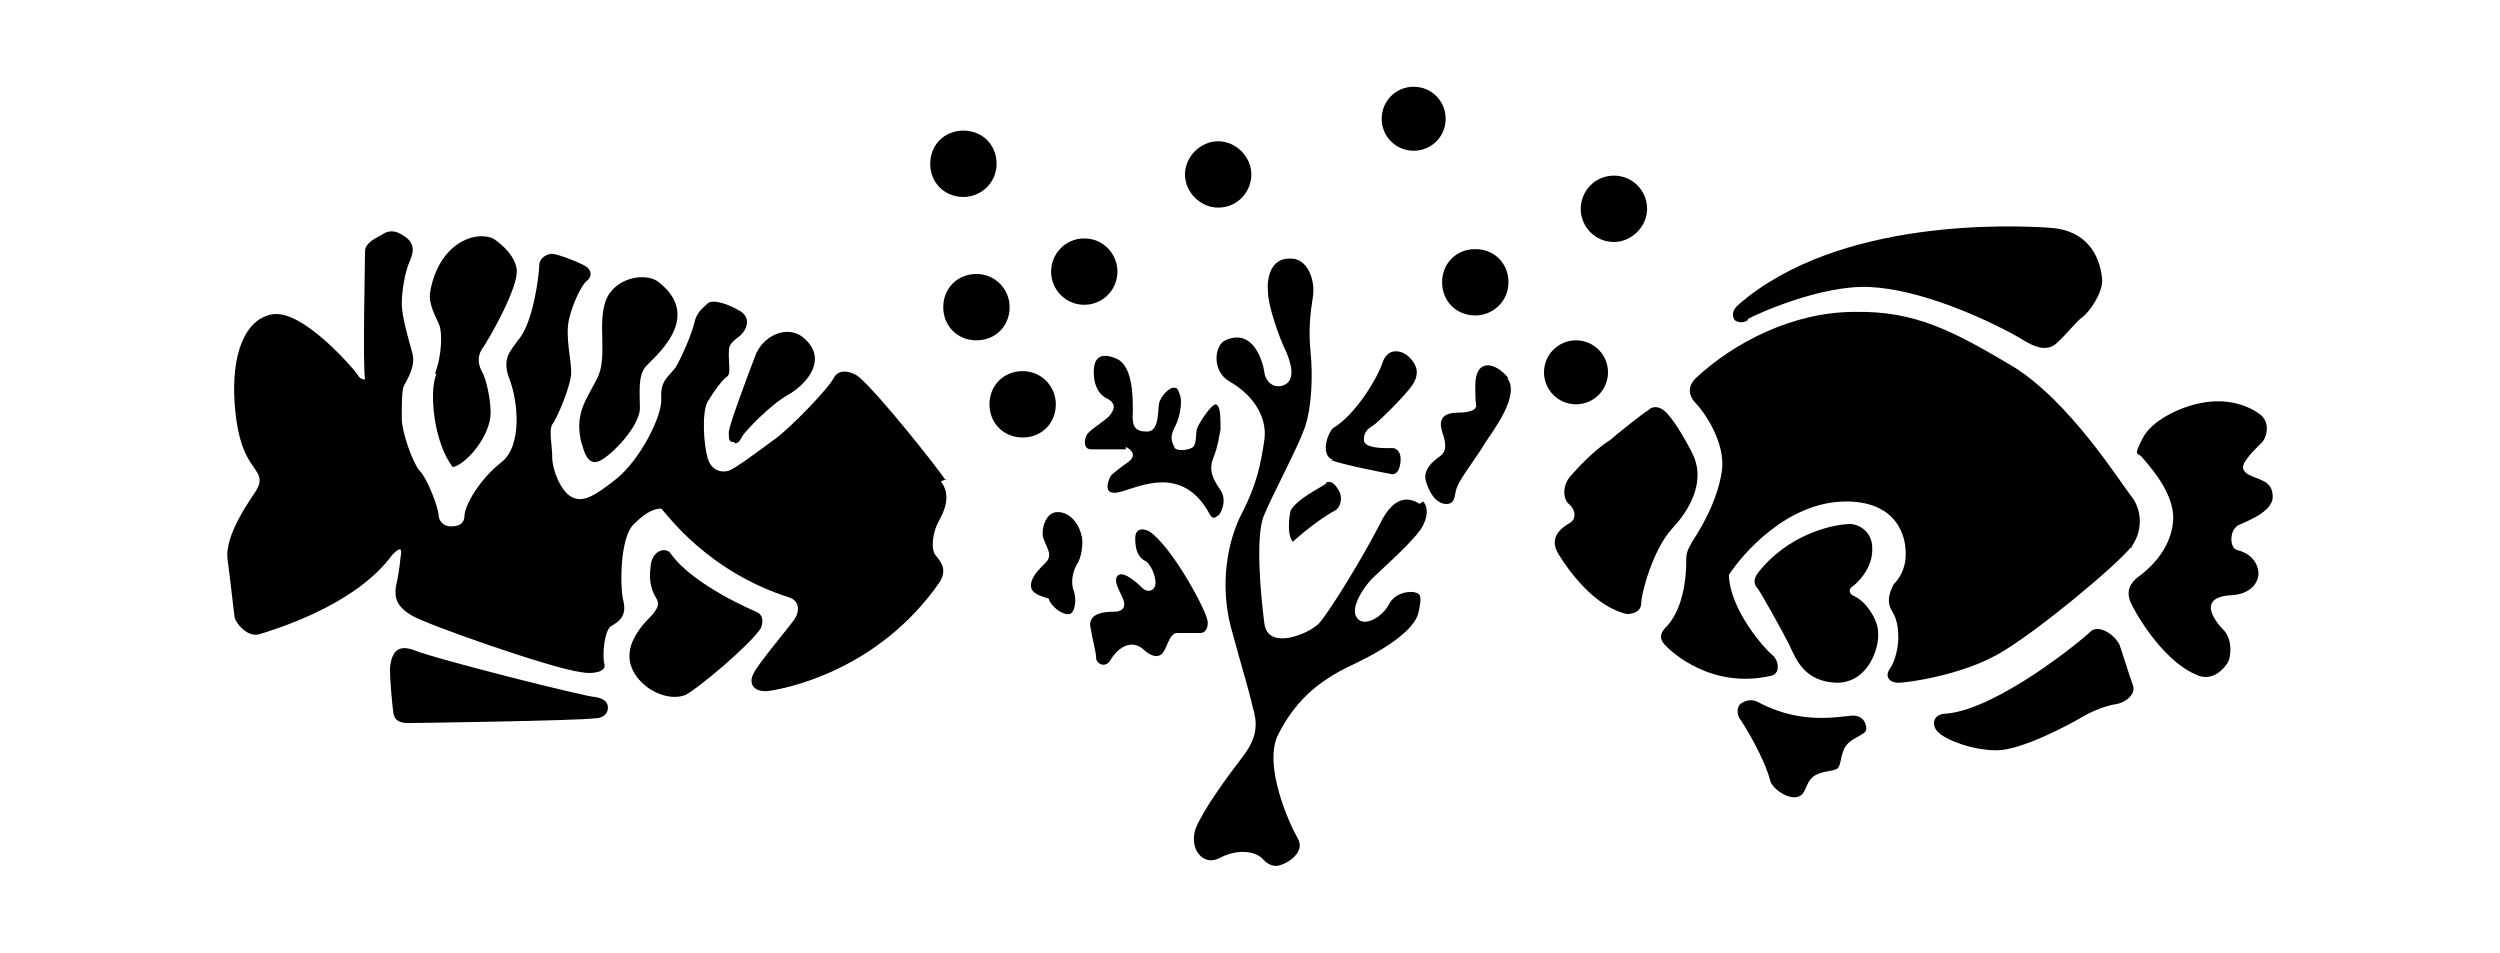 <?xml version="1.0" encoding="iso-8859-1"?>
<!-- Generator: Adobe Illustrator 28.5.0, SVG Export Plug-In . SVG Version: 9.03 Build 54727)  -->
<svg version="1.1" id="Livello_1" xmlns="http://www.w3.org/2000/svg" xmlns:xlink="http://www.w3.org/1999/xlink" x="0px" y="0px"
	 viewBox="0 0 935.435 356.45" style="enable-background:new 0 0 935.435 356.45;" xml:space="preserve">
<g id="Capa_1">
	<path d="M217.719,165.915c1.33,5.764,3.547,8.867,7.98,5.764c4.877-3.104,13.301-12.414,13.744-18.621
		c0-5.764-0.887-12.414,2.217-15.961l0,0c3.104-3.547,21.725-18.178,4.877-31.479c-4.877-3.99-16.848-1.773-19.951,7.094
		s0.887,20.838-3.104,28.818s-8.867,13.301-5.764,24.828l0,0L217.719,165.915z"/>
	<path d="M274.913,165.915c1.773,0,2.217-1.773,3.104-3.104s9.754-11.084,16.848-15.074c7.094-3.99,15.518-13.744,5.32-21.725
		c-5.764-4.434-15.074-0.443-17.734,7.537c-3.104,7.98-9.311,24.828-9.754,27.932c0,3.104,0,3.99,2.217,3.99l0,0V165.915z"/>
	<path d="M163.186,140.2c-2.66,6.65-0.887,25.272,6.207,34.582c4.877-0.887,14.188-11.527,14.188-20.395l0,0
		c0-5.32-1.773-12.857-3.104-15.074c-1.33-2.217-2.217-5.764,0-8.867c2.217-3.104,13.744-23.055,12.857-29.705
		s-8.867-11.527-8.867-11.527c-7.094-3.104-20.395,2.217-23.498,19.951c-0.887,4.877,2.66,10.197,3.547,12.857
		c0.887,2.66,0.887,11.084-1.773,17.734h0.443V140.2z"/>
	<path d="M353.831,179.659L353.831,179.659c-3.99-5.764-23.941-31.035-32.365-38.572c-2.217-1.773-7.094-3.547-9.311,0
		c-1.773,3.99-17.291,19.951-22.611,23.498c-4.877,3.547-14.188,10.641-16.848,11.527c-2.66,0.887-6.65,0-7.98-4.877
		c-1.33-4.877-2.217-16.404,0-20.838c2.66-4.434,5.764-8.424,7.094-9.311c1.773-0.887,0.887-4.434,0.887-7.98
		c0-3.547,0-3.99,3.104-6.65c3.547-2.217,5.764-7.537,0.887-10.197c-4.434-2.66-10.197-4.434-11.971-2.66
		c-1.773,1.773-3.99,3.104-4.877,7.094c-0.887,3.99-4.877,13.301-7.094,16.848c-2.66,3.547-5.764,4.877-5.32,11.527
		c0.443,6.65-7.98,23.055-16.848,30.149s-12.857,8.867-16.848,6.65c-3.99-2.217-7.094-10.197-7.094-14.631s-1.33-10.197,0-12.414
		c1.773-2.217,7.094-14.631,7.094-19.508s-2.217-13.301-0.887-19.508c1.33-6.207,4.877-13.301,6.65-14.631
		c1.773-1.33,2.217-3.547,0-5.32c-2.66-1.773-11.084-4.877-12.857-4.877s-4.877,1.33-4.877,4.434c0,3.104-2.217,21.725-7.98,27.932
		c-2.66,3.99-6.207,6.65-3.104,14.631c3.104,7.98,4.877,24.828-3.104,31.035c-7.98,6.207-13.301,15.518-13.744,19.508
		c0,3.99-2.66,4.434-5.32,4.434s-4.434-2.217-4.434-4.434c0-2.217-3.99-13.301-7.094-16.404c-2.66-3.104-6.65-14.631-6.65-19.508
		s0-11.084,0.887-12.414c0.887-1.773,4.434-7.094,3.104-11.971c-1.33-4.877-3.99-13.744-3.99-18.621s1.33-11.971,2.66-15.074
		c1.33-3.104,3.104-7.094-1.773-10.197c-4.434-3.104-7.094-1.33-8.424-0.443s-6.207,2.66-6.207,6.207s-0.887,43.006,0,47.883
		c-1.773,0-2.217-0.887-3.104-2.217c-0.887-1.33-19.951-23.941-31.479-22.168c-10.641,1.773-15.518,15.518-14.188,33.695
		c1.33,17.734,6.207,21.725,7.98,24.828c2.217,3.104,1.33,5.32,0,7.537c-1.33,2.217-11.971,16.404-10.641,25.715
		c1.33,9.754,2.217,19.065,2.66,21.725c0.443,2.217,4.877,7.537,9.311,6.207c3.99-1.33,35.469-10.197,49.656-29.705
		c2.217-2.217,3.99-3.547,3.104,0.887c-0.443,4.434-0.887,7.094-1.773,11.084c-0.443,3.99,0,7.094,5.764,10.641
		c5.764,3.547,52.76,19.951,63.401,21.281c4.434,0.887,9.754,0,8.867-3.104c-0.887-3.104,0-12.857,2.66-14.188
		c3.104-1.773,5.764-3.99,4.434-9.311s-1.33-23.941,3.99-28.818c4.877-4.877,7.98-5.764,10.197-5.764
		c2.217,2.217,17.291,23.498,47.883,33.252c3.99,1.33,3.99,5.32,1.773,8.424c-2.217,3.104-13.744,16.848-15.074,19.951
		c-1.773,3.104-0.887,7.094,5.32,6.65c6.65-0.887,41.233-7.537,64.287-40.789c2.66-4.434,0.887-7.094-1.33-9.754
		c-2.217-2.217-1.33-8.867,0.887-12.857c2.217-3.99,4.877-9.754,0.887-15.074l2.217-0.887L353.831,179.659z"/>
	<path d="M222.596,260.794c-3.104,0-59.854-14.188-68.278-17.734c-6.65-2.217-7.98,2.66-8.424,7.094
		c0,3.99,0.887,14.188,1.33,16.848c0.443,2.66,2.66,3.547,5.32,3.547c2.66,0,63.844-0.887,70.051-1.773
		c3.104,0,4.877-1.773,4.877-3.99C227.473,262.567,225.7,261.237,222.596,260.794z"/>
	<path d="M360.481,73.695c6.65,0,12.414-5.32,12.414-12.414s-5.32-12.414-12.414-12.414c-7.094,0-12.414,5.32-12.414,12.414
		S353.388,73.695,360.481,73.695z"/>
	<path d="M282.893,228.872c0,0-23.498-9.754-31.922-21.725l0,0c-1.773-2.66-7.094-1.33-7.537,4.877
		c-0.887,6.207,0.887,9.754,2.217,11.971c1.33,2.217,0,3.99-1.33,5.764c-1.33,1.773-15.074,12.857-5.32,24.385
		c4.877,5.764,12.857,7.98,17.734,5.764c4.877-2.66,23.941-18.621,27.932-24.828c1.773-4.434-0.887-6.207-2.217-6.207
		C282.45,228.872,282.893,228.872,282.893,228.872z"/>
	<path d="M377.772,114.928c0-6.65-5.32-12.414-12.414-12.414c-7.094,0-12.414,5.32-12.414,12.414s5.32,12.414,12.414,12.414
		C372.452,127.342,377.772,122.022,377.772,114.928z"/>
	<path d="M552.013,118.032c6.65,0,12.414-5.32,12.414-12.414s-5.32-12.414-12.414-12.414c-7.094,0-12.414,5.32-12.414,12.414
		S544.919,118.032,552.013,118.032z"/>
	<path d="M603.886,90.543c6.65,0,12.414-5.764,12.414-12.414c0-6.65-5.32-12.414-12.414-12.414c-7.094,0-12.414,5.764-12.414,12.414
		C591.472,84.78,596.793,90.543,603.886,90.543z"/>
	<path d="M455.804,77.686c7.094,0,12.414-5.764,12.414-12.414s-5.764-12.414-12.414-12.414s-12.414,5.764-12.414,12.414
		S449.153,77.686,455.804,77.686z"/>
	<path d="M653.986,119.362c3.104-1.773,27.488-12.857,45.666-11.971c18.178,0.887,40.789,10.641,54.533,18.178
		c3.99,2.217,10.197,7.094,15.074,3.104l0,0c4.434-3.99,7.981-8.867,10.197-10.197c2.217-1.773,7.537-8.867,7.094-14.188
		c-0.887-8.867-5.764-18.178-19.508-19.065c-13.301-0.887-78.918-3.99-116.604,28.818c-3.547,3.104-1.33,5.764-1.33,5.764
		s2.217,1.773,4.877,0l0,0L653.986,119.362z"/>
	<path d="M497.923,172.122c4.434,1.773,20.395,4.877,23.055,5.32c2.66,0,3.104-3.99,3.104-5.764s-0.887-4.434-3.99-3.99
		c-3.104,0-9.754,0-9.754-3.104s1.33-3.99,3.99-5.764c2.217-1.773,13.744-12.857,15.074-16.404c1.773-3.99,0-6.65-2.217-8.867l0,0
		c-2.217-2.217-7.537-3.99-9.754,1.773c-1.773,5.764-10.197,19.951-18.621,24.828c-2.217,2.217-4.877,10.197,0,11.971
		C498.81,172.122,497.923,172.122,497.923,172.122z"/>
	<path d="M528.958,56.404c6.65,0,11.971-5.32,11.971-11.971s-5.32-11.971-11.971-11.971c-6.65,0-11.971,5.32-11.971,11.971
		S522.308,56.404,528.958,56.404z"/>
	<path d="M496.15,180.989c-1.773,1.33-11.084,5.764-13.301,10.197c0,0-1.773,8.424,0.887,11.527l0,0
		c5.764-5.32,12.857-10.197,15.518-11.527s3.104-5.32,1.773-7.537c-1.33-2.217-2.66-3.99-4.877-3.104l0,0V180.989z"/>
	<path d="M395.063,151.284c0-6.65-5.32-12.414-12.414-12.414c-7.094,0-12.414,5.32-12.414,12.414s5.32,12.414,12.414,12.414
		C389.743,163.698,395.063,158.377,395.063,151.284z"/>
	<path d="M692.115,267.888c-3.104,0-17.734,3.547-33.695-4.877c-2.217-1.33-4.434-1.33-6.65,0s-1.773,4.434-0.887,5.764l0,0
		c1.33,1.773,9.311,14.631,11.527,23.498c0.887,3.104,8.424,8.424,11.971,4.877c1.773-2.217,1.773-5.32,4.877-7.094
		c3.104-1.773,7.094-1.33,8.424-2.66c1.33-1.33,0.887-5.32,3.104-8.424c2.217-3.104,7.537-3.99,7.537-6.207
		c0-2.217-1.33-5.764-6.65-4.877H692.115z"/>
	<path d="M632.705,168.575L632.705,168.575c-4.877-9.311-8.424-13.744-10.197-15.074c-1.773-1.33-3.99-1.773-5.764,0
		c-1.773,0.887-13.301,10.197-14.188,11.084c-5.764,3.547-12.414,10.641-15.074,13.744c-2.66,3.104-3.104,8.424,0,10.641
		c2.217,2.217,2.217,5.32,0,6.65c-2.217,1.33-8.424,4.877-4.434,11.527c3.99,6.65,13.744,19.951,25.715,22.611
		c2.217,0,5.32-0.887,5.32-3.99c0-3.104,3.99-19.508,11.527-27.932c7.981-8.424,12.414-19.065,7.537-28.375l0,0L632.705,168.575z"/>
	<path d="M693.889,223.108c-2.217-0.887-2.217-2.66-0.887-3.547c1.33-0.887,7.981-6.65,7.537-14.631
		c0-4.877-3.547-8.424-7.981-8.867l0,0c-6.207,0-23.498,3.547-35.025,18.621c-1.773,2.66-0.887,4.434,0,5.32
		c0.887,0.887,9.311,15.961,11.971,21.281c2.66,5.764,5.764,13.744,17.734,14.188c11.971,0,15.961-13.301,15.518-18.621
		C702.756,231.532,697.879,224.882,693.889,223.108z"/>
	<path d="M797.635,204.487c4.877-7.094,3.104-14.631,0-18.621l0,0c-3.99-4.877-23.498-36.356-45.223-49.213
		s-35.912-20.395-58.524-19.951c-23.055,0-45.223,11.527-59.41,24.828c-3.547,3.547-2.217,7.094,0,9.311
		c2.217,2.217,11.527,14.188,9.754,25.715c-1.773,11.527-8.424,22.168-11.084,26.158c-2.217,3.99-2.217,4.434-2.217,8.424
		s-0.887,17.291-7.98,23.941c-3.104,3.547-0.443,5.764,0.887,7.094c1.33,1.33,16.404,15.961,39.016,10.641
		c3.547-0.887,2.66-6.207,0-7.98c-2.217-1.773-15.518-16.404-15.961-29.705c4.877-7.537,21.725-27.488,43.893-27.488
		s22.168,17.734,22.168,17.734s1.33,7.537-4.434,13.301c-1.773,3.547-2.66,6.65-0.443,10.197c2.217,3.547,2.217,7.98,2.217,10.197
		c0,2.217-0.887,7.98-3.104,11.084s0,5.32,3.104,5.32s23.055-2.66,37.242-10.641c14.188-7.98,44.336-33.252,49.656-39.902h0.443
		L797.635,204.487z"/>
	<path d="M836.651,196.95c2.217-1.33,13.744-4.877,13.744-11.084l0,0c0-6.207-5.32-6.207-9.311-8.424
		c-3.547-2.217-0.887-4.877,0-6.207c0.887-1.33,3.104-3.547,4.877-5.32c1.773-1.33,3.99-7.094,0-10.641
		c-3.99-3.104-11.971-6.65-22.611-4.434c-7.094,1.33-18.178,6.207-21.725,13.301c-3.547,7.094-1.773,4.877,0,7.094
		c1.773,2.217,11.971,12.857,11.527,23.055c-0.443,9.754-7.094,17.291-13.301,21.725c-4.434,3.547-3.547,7.094-2.66,9.311
		c0.887,2.217,11.084,21.281,24.385,27.045c6.207,3.104,10.641-2.217,11.971-4.434c1.33-2.217,1.773-8.424-1.33-11.971
		c-3.104-3.104-11.084-12.857,3.547-13.301c7.98-0.887,9.311-6.207,9.311-7.98c0-1.773-0.887-7.094-7.981-8.867
		c-3.104-0.887-2.66-7.537,0-8.867C837.094,196.95,836.651,196.95,836.651,196.95z"/>
	<path d="M792.758,240.842c-1.33-3.104-7.537-7.537-10.641-4.434c-3.103,3.104-34.582,28.818-53.647,30.592
		c-5.764,0-5.764,4.877-3.104,7.094l0,0c2.66,2.66,12.414,6.65,21.725,6.65s27.488-9.754,31.922-12.414
		c4.434-2.66,9.754-4.434,12.857-4.877s7.537-3.547,6.207-7.094c-1.33-3.547-4.434-13.744-5.32-15.961l0,0L792.758,240.842z"/>
	<circle cx="589.699" cy="139.313" r="11.971"/>
	<path d="M418.118,101.627c0-6.65-5.32-12.414-12.414-12.414c-7.094,0-12.414,5.764-12.414,12.414c0,6.65,5.32,12.414,12.414,12.414
		C412.798,114.041,418.118,108.278,418.118,101.627z"/>
	<path d="M564.427,141.53c-4.877-6.207-12.414-7.537-12.414,2.66c0,10.197,0.887,7.094,0,8.424c0,0.887-3.104,1.773-5.764,1.773
		c-2.66,0-8.867,0-6.65,7.094c2.217,6.207,0.887,7.98-0.887,9.311c-1.773,1.33-7.094,4.877-4.877,10.197
		c1.773,5.32,4.877,7.98,7.98,7.537c3.104-0.443,2.217-3.99,3.547-6.65c0.887-2.66,8.867-13.301,10.197-15.961
		c3.547-5.32,13.301-18.178,8.424-24.385l0,0L564.427,141.53z"/>
	<path d="M421.222,167.245c2.217,0.887,3.99,3.104,1.33,5.32c-3.104,2.217-6.65,4.877-7.094,5.764
		c-0.443,0.887-3.547,7.537,3.547,5.764c7.094-1.773,23.498-10.641,33.695,8.424c1.33,2.217,2.217,0.887,3.547,0
		c0.887-1.33,3.104-5.764,0-9.754c-2.66-3.99-3.99-7.094-2.217-11.527c1.773-4.434,2.217-8.424,2.66-10.641
		c0-4.434,0-8.867-1.773-9.311c-1.773,0-6.65,7.537-7.094,9.311s0,4.877-1.33,6.65c-1.773,1.33-6.65,1.773-7.094,0
		c-0.887-1.773-1.773-3.547,0-7.094c1.773-3.104,3.104-8.867,2.217-11.971c-0.887-3.104-1.33-3.104-2.66-3.104
		s-4.877,3.104-5.32,6.207s0,10.197-4.434,10.197c-4.434,0-5.764-1.773-5.32-7.537c0-5.764,0-17.734-6.65-19.951l0,0
		c-6.65-2.66-7.981,1.33-7.981,5.32c0,3.99,1.33,7.98,4.877,9.754c3.547,1.773,3.104,3.99,0.887,6.65
		c-2.217,2.217-7.537,5.32-8.424,7.094c-0.887,1.773-1.33,5.32,1.773,5.32s11.084,0,12.857,0l0,0L421.222,167.245z"/>
	<path d="M395.507,191.629L395.507,191.629c-3.547,0-5.764,4.877-5.32,8.867c0.887,3.99,3.99,6.65,1.33,9.754
		c-3.104,3.104-5.764,5.764-5.764,8.867s3.99,3.99,6.65,4.877c0.887,3.104,5.32,6.207,7.537,5.764c2.217,0,3.104-5.32,1.773-8.867
		c-1.33-3.547,0-7.98,1.773-10.641c1.33-2.66,1.773-7.094,1.33-9.311c-1.33-6.207-5.32-9.311-8.867-9.311
		C395.95,191.629,395.507,191.629,395.507,191.629z"/>
	<path d="M451.814,232.419c0-3.104-12.414-26.602-21.281-33.252c-1.773-1.33-5.764-2.217-5.764,2.217l0,0
		c0,4.877,1.33,7.094,3.547,8.424c2.217,0.887,4.434,6.207,3.99,8.867s-3.104,3.104-4.877,1.33s-6.65-6.207-8.867-4.877
		c-2.66,1.773,0.887,6.65,1.773,9.311s0,3.99-2.66,4.434c-3.104,0-10.197,0-9.754,5.32c0.887,5.32,2.217,9.754,2.217,11.971
		c0,2.217,3.547,3.99,5.32,0.887c1.773-3.104,6.65-8.424,11.971-4.434c1.773,1.773,4.877,3.99,7.094,2.217
		c2.217-1.773,2.66-7.537,5.764-7.98c2.66,0,7.094,0,8.867,0c1.773,0,3.104-1.773,2.66-4.877V232.419z"/>
	<path d="M531.175,188.526c-2.217-1.33-8.867-5.32-15.074,7.98c-6.65,12.857-18.621,32.365-22.611,36.799
		c-3.99,3.99-19.065,10.197-20.395,0s-3.547-33.252,0-40.789c3.104-7.537,12.414-24.828,15.074-32.365s3.104-19.508,2.217-28.375
		l0,0c-0.887-8.867,0-15.074,0.887-20.838c0.887-5.764-1.773-14.631-8.867-14.188c-7.094,0-8.424,7.537-7.98,12.414
		c0,4.877,3.99,16.848,7.094,23.055c2.66,6.65,2.217,10.641-1.33,11.971c-3.547,1.33-6.65-1.33-7.094-4.877
		s-3.99-16.848-14.631-11.971c-3.99,1.773-5.32,11.527,1.773,15.518c7.094,3.99,14.188,11.971,12.857,21.725
		c-1.33,9.311-3.104,17.291-8.424,27.488c-5.32,10.197-8.424,26.602-3.99,43.006c4.434,16.404,6.65,23.055,7.981,29.262
		c1.773,5.764,2.217,11.084-3.547,18.621c-5.764,7.537-14.631,19.508-17.734,27.045c-2.66,7.98,3.104,14.188,8.867,11.084
		s12.414-3.104,15.961,0c3.547,3.99,6.207,3.104,8.867,1.773c2.66-1.33,7.094-4.877,4.434-9.311
		c-2.66-4.434-13.301-27.488-7.094-39.016c5.764-11.084,13.301-19.064,27.488-25.715c14.188-6.65,23.498-13.744,24.828-19.508
		c1.33-5.764,0.887-7.094-0.887-7.537c-2.217-0.887-7.981,0-10.197,4.434c-2.217,4.434-9.311,8.867-11.971,4.877
		c-2.66-3.547,2.66-11.527,5.764-14.631c3.104-3.104,16.848-15.074,19.065-19.951c2.217-4.434,1.33-7.537,0-8.867l0,0
		L531.175,188.526z"/>
</g>
</svg>
